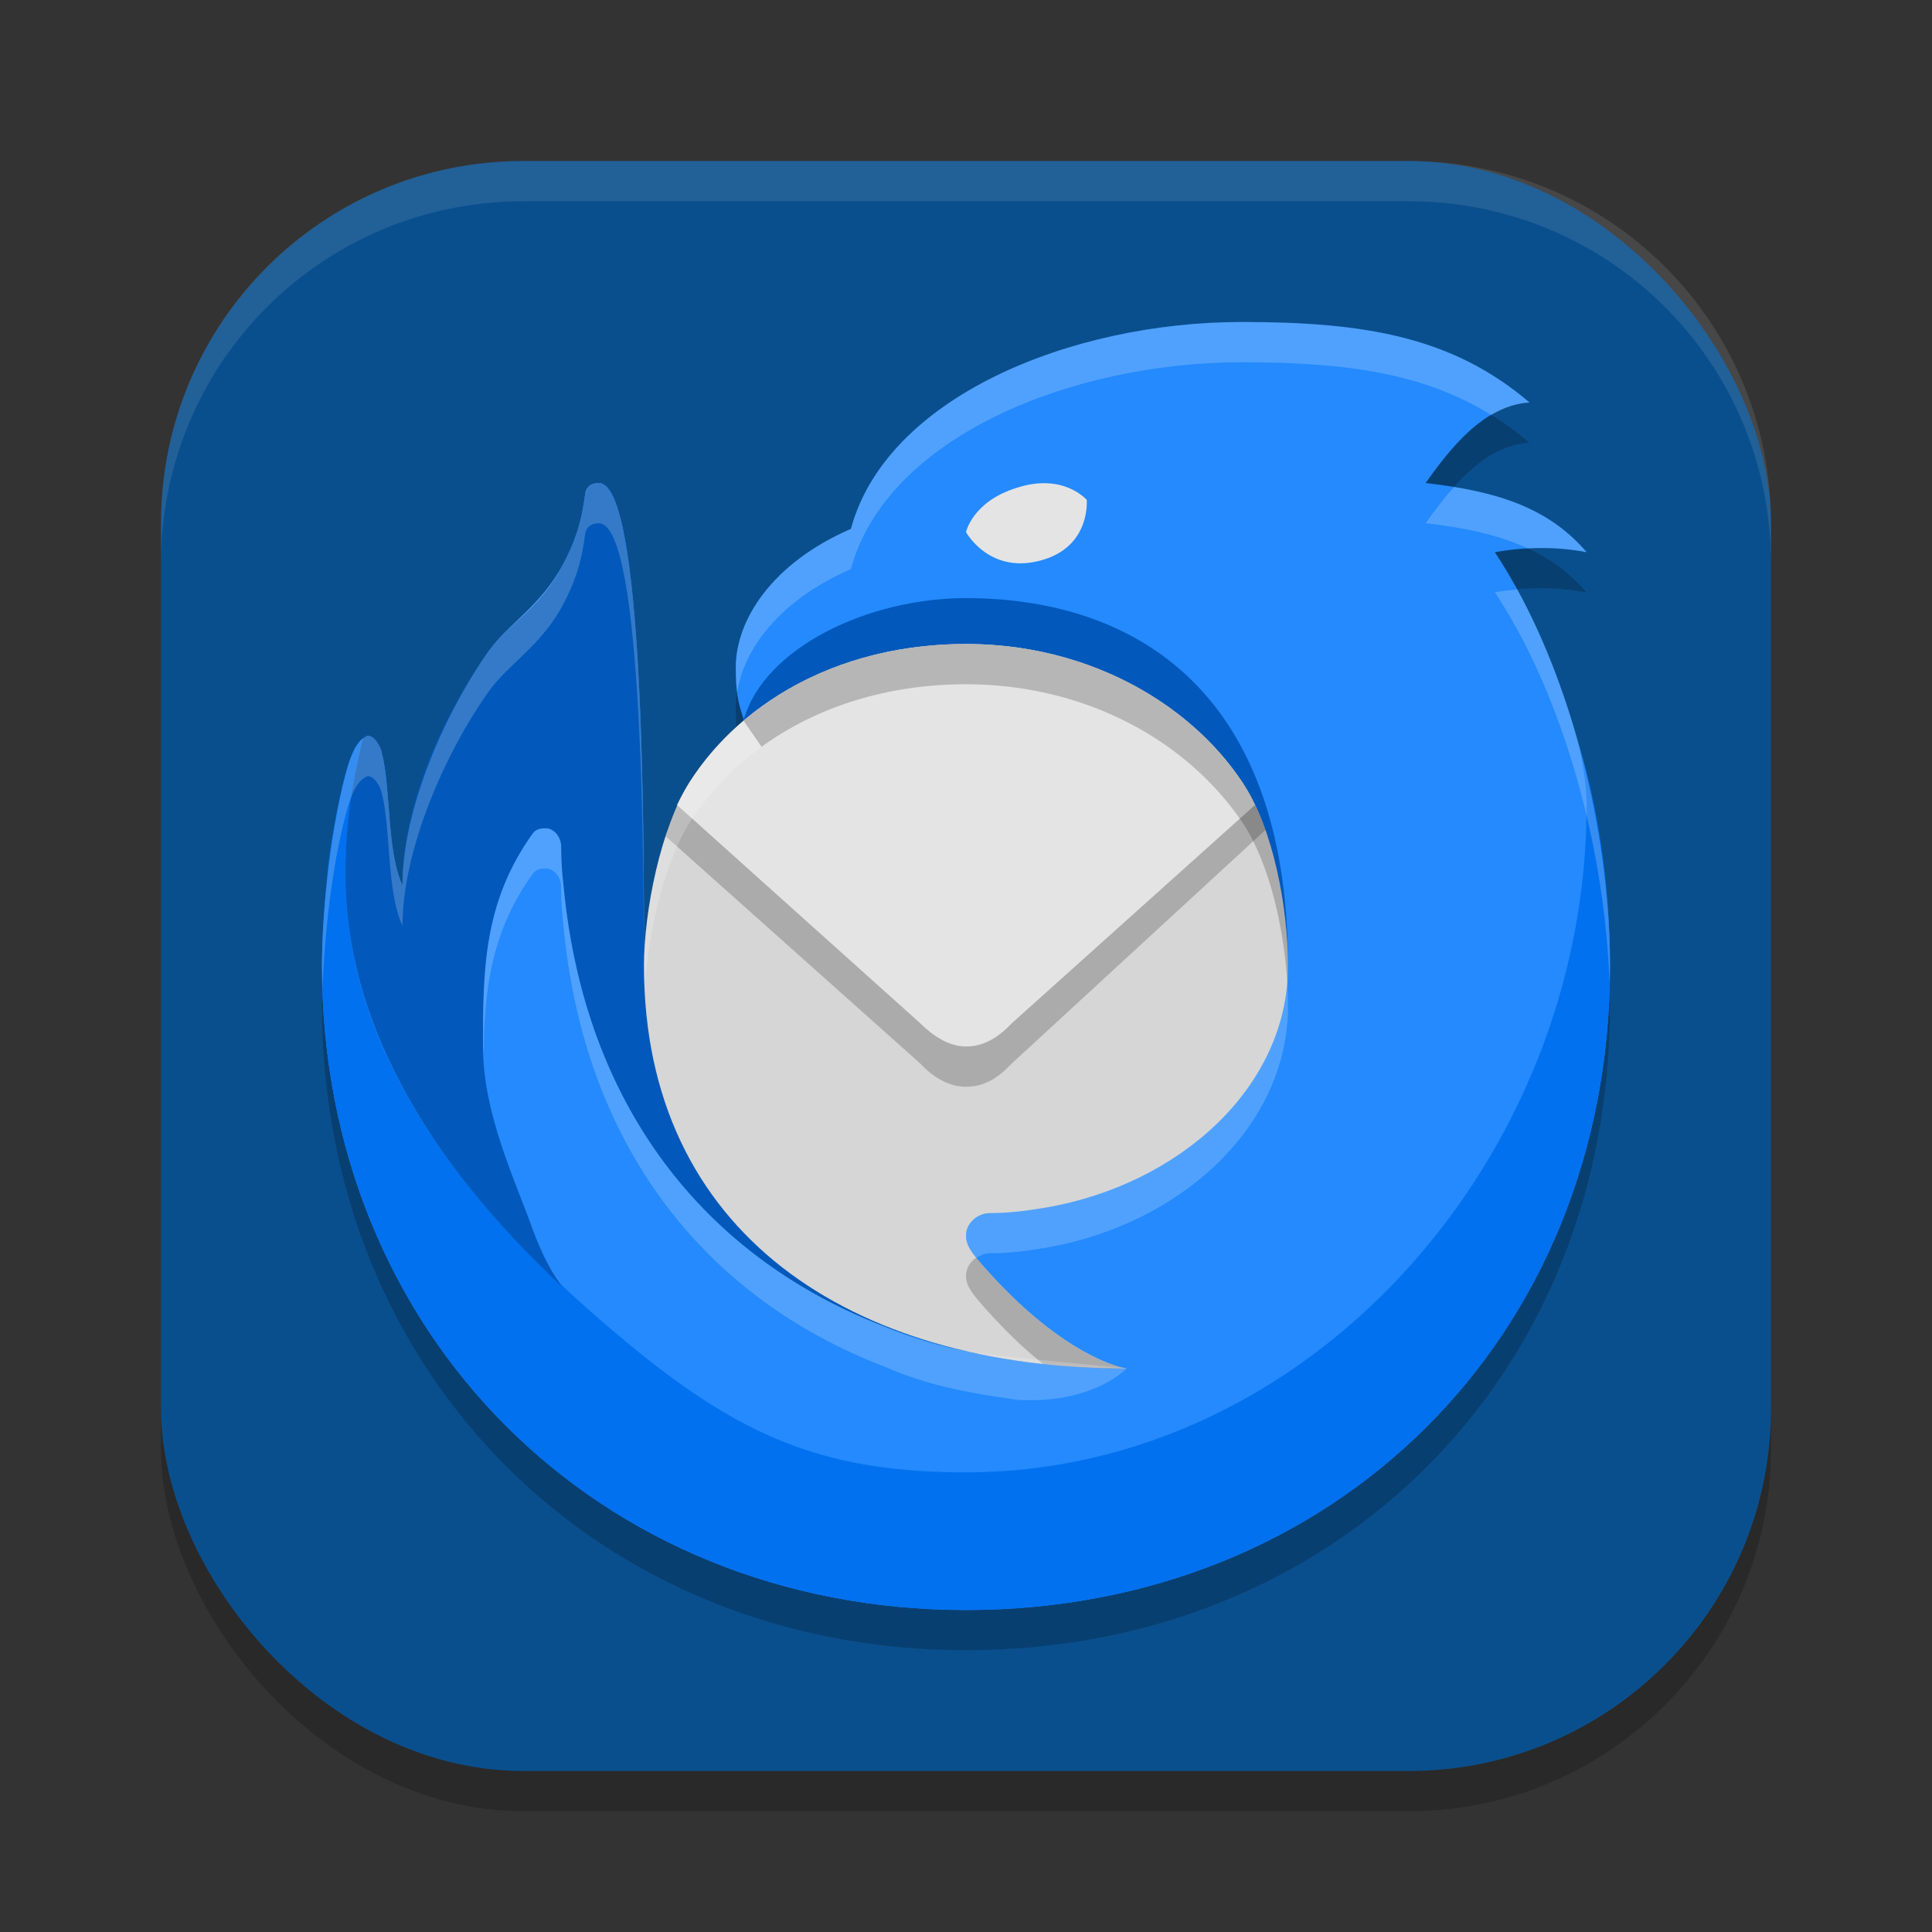 <?xml version="1.0" encoding="UTF-8" standalone="no"?>
<!-- Created with Inkscape (http://www.inkscape.org/) -->

<svg
   width="24"
   height="24"
   viewBox="0 0 24 24"
   version="1.1"
   id="svg5"
   inkscape:version="1.2.2 (1:1.2.2+202305151914+b0a8486541)"
   sodipodi:docname="thunderbird.svg"
   xmlns:inkscape="http://www.inkscape.org/namespaces/inkscape"
   xmlns:sodipodi="http://sodipodi.sourceforge.net/DTD/sodipodi-0.dtd"
   xmlns="http://www.w3.org/2000/svg"
   xmlns:svg="http://www.w3.org/2000/svg">
  <rect x="0" y="0" width="24" height="24" fill="#333333" stroke="none"/>
  <sodipodi:namedview
     id="namedview7"
     pagecolor="#ffffff"
     bordercolor="#000000"
     borderopacity="0.25"
     inkscape:showpageshadow="2"
     inkscape:pageopacity="0.0"
     inkscape:pagecheckerboard="0"
     inkscape:deskcolor="#d1d1d1"
     inkscape:document-units="px"
     showgrid="false"
     inkscape:zoom="33.583333"
     inkscape:cx="11.985112"
     inkscape:cy="12"
     inkscape:window-width="1920"
     inkscape:window-height="1008"
     inkscape:window-x="0"
     inkscape:window-y="0"
     inkscape:window-maximized="1"
     inkscape:current-layer="svg5" />
  <defs
     id="defs2" />
  <rect
     style="opacity:0.2;fill:#000000;stroke-width:1.429;stroke-linecap:square"
     id="rect234"
     width="20"
     height="20"
     x="2"
     y="2.5"
     ry="4.5" />
  <rect
     style="fill:#0a4f8d;fill-opacity:1;stroke-width:1.429;stroke-linecap:square"
     id="rect396"
     width="20"
     height="20"
     x="2"
     y="2"
     ry="4.5" />
  <g
     id="g1812"
     transform="translate(0.645,1.277)">
    <path
       d="m 9.925,5.793 c 0.44,-1.63 2.72,-2.57 4.86,-2.57 1.54,0 2.62,0.19 3.57,1 -0.57,0.03 -1,0.59 -1.29,1 0.86,0.1 1.51,0.29 2,0.86 -0.36,-0.07 -0.76,-0.07 -1.14,0 0.92,1.39 1.43,3.45 1.43,5.14 0,4.62 -3.43,8 -8,8 -4.57,0 -8,-3.43 -8,-8 0,-0.72 0.12,-1.8 0.33,-2.51 0.05,-0.15 0.11,-0.28 0.2,-0.33 0.01,-0.01 0.03,-0.02 0.04,-0.02 0.09,0 0.16,0.15 0.17,0.2 0.12,0.46 0.06,1.23 0.26,1.66 0,-0.95 0.53,-2.15 1.07,-2.91 0.25,-0.35 0.65,-0.56 0.93,-1.09 0.12,-0.23 0.22,-0.47 0.27,-0.87 0,0 0.01,-0.13 0.17,-0.13 0.56,0 0.56,4.29 0.56,6 0.64,0.1 1.24,-3.06 1.24,-3.06 -0.08,-0.23 -0.1,-0.37 -0.1,-0.65 0,-0.58 0.44,-1.29 1.43,-1.72 z"
       style="opacity:0.2;fill:#000000"
       id="path1187" />
    <path
       d="m 9.925,5.293 c 0.44,-1.63 2.72,-2.57 4.86,-2.57 1.54,0 2.62,0.19 3.57,1 -0.57,0.03 -1,0.59 -1.29,1 0.86,0.1 1.51,0.29 2,0.86 -0.36,-0.07 -0.76,-0.07 -1.14,0 0.92,1.39 1.43,3.45 1.43,5.14 0,4.62 -3.43,8 -8,8 -4.57,0 -8,-3.43 -8,-8 0,-0.72 0.12,-1.8 0.33,-2.51 0.05,-0.15 0.11,-0.28 0.2,-0.33 0.01,-0.01 0.03,-0.02 0.04,-0.02 0.09,0 0.16,0.15 0.17,0.2 0.12,0.46 0.06,1.23 0.26,1.66 0,-0.95 0.53,-2.15 1.07,-2.91 0.25,-0.35 0.65,-0.56 0.93,-1.09 0.12,-0.23 0.22,-0.47 0.27,-0.87 0,0 0.01,-0.13 0.17,-0.13 0.56,0 0.56,4.29 0.56,6 0.64,0.1 1.24,-3.06 1.24,-3.06 -0.08,-0.23 -0.1,-0.37 -0.1,-0.65 0,-0.58 0.44,-1.29 1.43,-1.72 z"
       style="fill:#248afd"
       id="path1159" />
    <path
       d="m 18.935,7.863 c 0.03,0.1 0.13,0.53 0.13,0.86 0,4.4 -3.45,8.29 -7.71,8.29 -1.66,0 -2.68,-0.39 -4,-1.44 -1.9,-1.53 -3.71,-3.51 -3.71,-5.99 0,-0.57 0.12,-1.34 0.2,-1.62 0.02,-0.08 0.04,-0.1 0.08,-0.1 -0.01,0 -0.03,0.01 -0.04,0.02 -0.09,0.05 -0.15,0.17 -0.2,0.33 -0.09,0.23 -0.22,0.99 -0.23,1.08 -0.04,0.29 -0.1,0.95 -0.1,1.43 0,4.57 3.43,8 8,8 4.57,0 8,-3.38 8,-8 0,-1.14 -0.19,-2.14 -0.42,-2.86 z"
       style="fill:#0271ef"
       id="path1264"
       sodipodi:nodetypes="csscscccccsssc" />
    <path
       d="m 3.845,7.963 c -0.12,0.5 -0.2,1.05 -0.2,1.62 0,1.78 0.97,3.52 2.71,5.14 -0.15,-0.18 -0.27,-0.43 -0.38,-0.72 -0.22,-0.62 -0.62,-1.44 -0.62,-2.28 0,-0.93 0,-1.79 0.62,-2.65 0.04,-0.05 0.09,-0.06 0.16,-0.06 0.09,0 0.18,0.09 0.19,0.21 0,0.17 0.01,0.33 0.03,0.5 0.36,3.84 3.16,6 7,6 -1.28,0 -4.68,-1.78 -1.86,-2.32 1.48,-0.29 3.86,-0.97 3.86,-2.68 0,-3.51 -2,-4.57 -4,-4.57 -1.22,0 -2.51,0.62 -2.76,1.51 0.12,0.38 -0.94,3.1 -1.24,3.06 0,-1.71 0,-6 -0.56,-6 -0.15,0 -0.17,0.13 -0.17,0.13 -0.04,0.37 -0.16,0.65 -0.27,0.87 -0.28,0.56 -0.67,0.73 -0.93,1.09 -0.54,0.76 -1.07,1.86 -1.07,2.91 -0.2,-0.43 -0.14,-1.2 -0.26,-1.66 -0.01,-0.05 -0.08,-0.2 -0.17,-0.2 -0.05,0 -0.07,0.05 -0.08,0.1 z"
       style="fill:#0259bb"
       id="path1131" />
    <path
       d="m 11.645,13.793 c 0.25,0 0.47,-0.03 0.71,-0.07 1.66,-0.29 3,-1.5 3,-3 0,-0.72 -0.18,-1.71 -0.57,-2.29 -0.7,-1.03 -1.97,-1.71 -3.43,-1.71 -1.49,0 -2.74,0.65 -3.43,1.71 -0.36,0.57 -0.57,1.6 -0.57,2.29 0,3.31 2.57,5 6,5 -0.21,-0.03 -0.95,-0.29 -1.86,-1.36 -0.08,-0.1 -0.14,-0.18 -0.14,-0.29 0,-0.17 0.16,-0.28 0.29,-0.28 z"
       style="fill:#d6d6d6"
       id="path1075"
       sodipodi:nodetypes="scscscsccss" />
    <path
       d="m 11.925,11.933 c -0.18,0.19 -0.35,0.29 -0.57,0.29 -0.21,0 -0.4,-0.11 -0.57,-0.29 L 7.625,9.113 c 0.02,-0.09 0.08,-0.27 0.15,-0.39 h 7.17 c 0.05,0.1 0.09,0.21 0.13,0.31 z"
       style="opacity:0.2;fill:#000000"
       id="path1047" />
    <path
       d="m 11.925,11.433 c -0.17,0.18 -0.35,0.29 -0.57,0.29 -0.21,0 -0.41,-0.13 -0.57,-0.29 L 7.765,8.723 c 0.48,-1 1.73,-2 3.59,-2 1.78,0 3.11,1.01 3.59,2 z"
       style="fill:#e4e4e4"
       id="path1103" />
    <path
       id="path1589"
       style="opacity:0.2;fill:#000000"
       d="m 11.355,6.723 c -1.092,0 -2.055,0.35 -2.763,0.954 L 8.815,8 C 9.497,7.505 10.374,7.223 11.355,7.223 c 1.46,0 2.73,0.681 3.43,1.711 0.339,0.504 0.519,1.315 0.561,1.992 0.005,-0.067 0.01,-0.135 0.01,-0.203 0,-0.72 -0.18,-1.709 -0.57,-2.289 -0.7,-1.03 -1.97,-1.711 -3.43,-1.711 z m 0.127,7.623 c -0.072,0.048 -0.127,0.127 -0.127,0.227 0,0.11 0.061,0.191 0.141,0.291 0.295,0.346 0.57,0.606 0.816,0.803 0.337,0.037 0.685,0.057 1.043,0.057 -0.21,-0.03 -0.949,-0.289 -1.859,-1.359 -0.005,-0.006 -0.009,-0.012 -0.014,-0.018 z"
       sodipodi:nodetypes="sccsccscscsccccc" />
    <path
       d="m 12.325,5.673 c 0.58,-0.18 0.53,-0.74 0.53,-0.74 0,0 -0.29,-0.34 -0.87,-0.15 -0.55,0.17 -0.63,0.55 -0.63,0.55 0,0 0.3,0.55 0.97,0.34 z"
       style="fill:#e4e4e4"
       id="path1292" />
    <path
       id="path1384"
       style="opacity:0.2;fill:#ffffff"
       d="m 14.785,2.723 c -2.14,0 -4.419,0.94 -4.859,2.57 -0.99,0.43 -1.43,1.139 -1.43,1.719 0,0.126 0.004,0.222 0.016,0.312 C 8.595,6.785 9.039,6.178 9.925,5.793 10.365,4.163 12.645,3.223 14.785,3.223 c 1.291,0 2.257,0.136 3.096,0.656 0.146,-0.087 0.303,-0.147 0.475,-0.156 -0.95,-0.81 -2.03,-1 -3.57,-1 z m -7.99,2 c -0.16,0 -0.17,0.131 -0.17,0.131 -0.05,0.4 -0.15,0.639 -0.27,0.869 C 6.075,6.253 5.675,6.463 5.425,6.813 4.885,7.573 4.355,8.773 4.355,9.723 4.155,9.293 4.215,8.523 4.095,8.063 c -0.01,-0.05 -0.08,-0.199 -0.17,-0.199 -0.01,0 -0.031,0.01 -0.041,0.02 -0.09,0.05 -0.149,0.18 -0.199,0.33 -0.21,0.71 -0.33,1.79 -0.33,2.51 0,0.102 0.004,0.204 0.008,0.305 0.018,-0.711 0.129,-1.663 0.322,-2.314 0.05,-0.15 0.109,-0.28 0.199,-0.33 0.01,-0.01 0.031,-0.02 0.041,-0.02 0.09,0 0.16,0.149 0.17,0.199 0.12,0.46 0.06,1.23 0.26,1.66 0,-0.95 0.53,-2.15 1.07,-2.91 C 5.675,6.963 6.075,6.753 6.355,6.223 6.475,5.993 6.574,5.754 6.624,5.354 c 0,0 0.01,-0.131 0.17,-0.131 0.56,0 0.561,4.29 0.561,6 v -0.5 c 0,-1.71 -5.484e-4,-6 -0.561,-6 z m 0.561,6 c 0,0.099 0.003,0.195 0.008,0.291 0.036,-0.676 0.237,-1.565 0.562,-2.08 C 8.161,8.572 8.462,8.257 8.816,8 L 8.593,7.678 C 8.335,7.898 8.109,8.151 7.925,8.434 7.565,9.004 7.355,10.033 7.355,10.723 Z M 17.417,4.773 c -0.134,0.149 -0.251,0.308 -0.352,0.449 0.49,0.057 0.909,0.146 1.271,0.314 0.248,-0.013 0.497,-6.14e-5 0.729,0.045 -0.421,-0.489 -0.961,-0.696 -1.648,-0.809 z m 0.785,1.271 c -0.093,0.009 -0.186,0.02 -0.277,0.037 0.87,1.315 1.372,3.23 1.424,4.863 0.002,-0.074 0.006,-0.148 0.006,-0.223 0,-1.512 -0.408,-3.318 -1.152,-4.678 z M 6.136,9.012 c -0.07,0 -0.12,0.011 -0.16,0.061 -0.62,0.86 -0.621,1.72 -0.621,2.65 0,0.034 0.005,0.068 0.006,0.102 0.011,-0.779 0.085,-1.517 0.615,-2.252 0.04,-0.05 0.09,-0.061 0.16,-0.061 0.09,0 0.179,0.091 0.189,0.211 0,0.17 0.009,0.33 0.029,0.5 0.257,2.737 1.755,4.619 3.984,5.475 0.315,0.14 0.675,0.248 1.086,0.324 0.164,0.031 0.359,0.061 0.564,0.09 0.91,0.053 1.315,-0.347 1.365,-0.389 -0.318,-0.037 -1.686,-0.156 -1.93,-0.201 -0.411,-0.076 -0.771,-0.184 -1.086,-0.324 C 8.11,14.341 6.611,12.46 6.355,9.723 c -0.02,-0.17 -0.029,-0.33 -0.029,-0.5 -0.01,-0.12 -0.099,-0.211 -0.189,-0.211 z m 9.209,1.9 c -0.108,1.411 -1.401,2.533 -2.99,2.811 -0.24,0.04 -0.461,0.07 -0.711,0.07 -0.13,0 -0.289,0.109 -0.289,0.279 0,0.104 0.057,0.182 0.131,0.275 0.05,-0.033 0.105,-0.055 0.158,-0.055 0.25,0 0.471,-0.03 0.711,-0.07 1.66,-0.29 3,-1.5 3,-3 0,-0.09 -0.002,-0.184 -0.008,-0.281 -5.24e-4,-0.009 -8.57e-4,-0.02 -0.002,-0.029 z" />
  </g>
  <path
     id="path1040"
     style="opacity:0.1;fill:#ffffff;stroke-width:4;stroke-linecap:square"
     d="M 6.5,2 C 4.007,2 2,4.007 2,6.5 V 7 C 2,4.507 4.007,2.5 6.5,2.5 h 11 C 19.993,2.5 22,4.507 22,7 V 6.5 C 22,4.007 19.993,2 17.5,2 Z" />
</svg>
